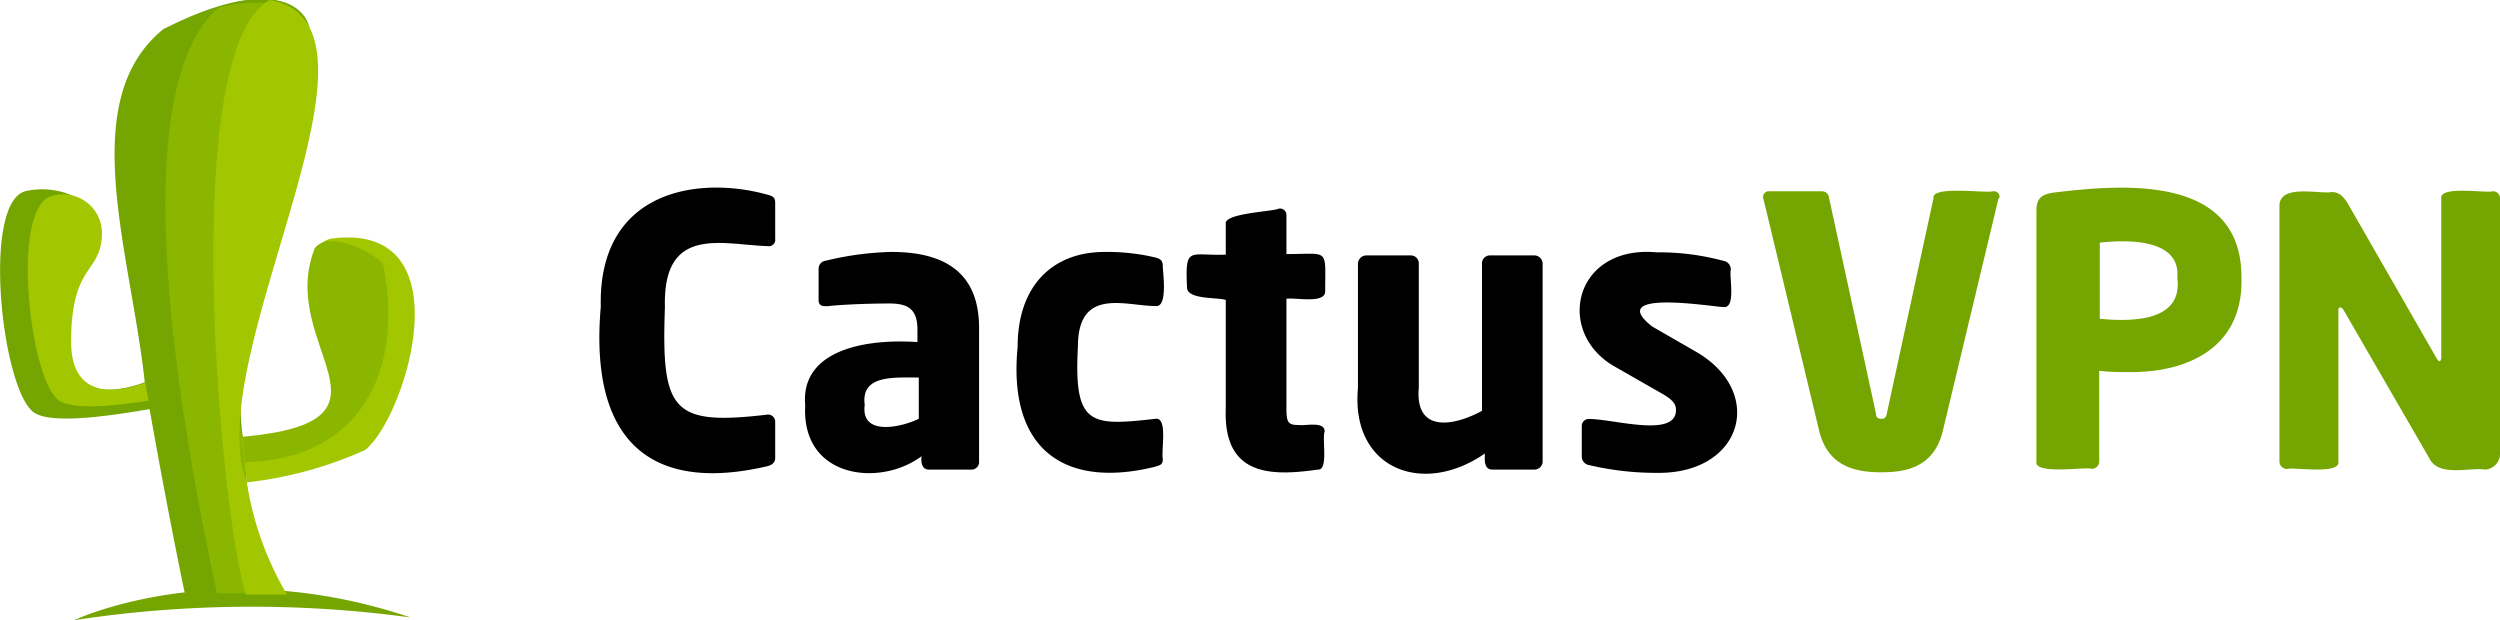 <svg xmlns="http://www.w3.org/2000/svg" viewBox="0 0 129 32" fill="#75a500"><path d="M39.58 24.06c-5.84 1.36-9.2-1.12-8.58-8.23-.14-6 5-6.78 8.58-5.79.28.07.42.14.42.42v1.86a.33.33 0 0 1-.38.38c-2.31-.06-5.42-1.13-5.31 3.13-.19 5.37.34 6.14 5.24 5.57a.37.37 0 0 1 .45.38v1.86c0 .24-.18.36-.42.42zM50.1 24.23h-2.17c-.38 0-.41-.41-.38-.69-2.12 1.6-6.21 1.16-6-2.62-.25-2.67 2.69-3.47 5.79-3.27V17c0-1.1-.55-1.34-1.45-1.34-1.24 0-2.62.07-3.2.14-.24 0-.46 0-.45-.35v-1.58a.42.42 0 0 1 .38-.42A15.75 15.75 0 0 1 46 13c2.79 0 4.52 1.1 4.52 3.92v6.89a.39.39 0 0 1-.42.42zm-2.69-4.75c-1.3 0-3-.14-2.79 1.41-.22 1.64 1.89 1.16 2.79.72v-2.13zM59.58 24.09c-4.62 1.13-7.59-.86-7.07-6.2C52.51 14.76 54.3 13 57 13a10.77 10.77 0 0 1 2.59.28c.27.07.41.14.41.45s.28 2.16-.38 2.06c-1.55 0-4-1-4 2.1-.22 4.09.65 4.1 4 3.72.65-.1.29 1.63.38 2.07 0 .32-.15.32-.42.41zM68 24.23c-2.48.36-4.89.31-4.75-3.17v-5.58c-.37-.15-2 0-2-.65-.1-2.17.12-1.62 2-1.69v-1.58c-.13-.56 2.43-.64 2.72-.79a.33.33 0 0 1 .41.34v2c2.23 0 2-.34 2 1.93 0 .66-1.63.29-2 .38v5.61c0 .76.07.9.62.9.32.06 1.37-.22 1.35.34-.14.4.21 2.01-.35 1.96zM79.19 24.23H77c-.44 0-.39-.53-.38-.83-3.21 2.23-6.93.79-6.55-3.37v-6.44a.44.44 0 0 1 .41-.41h2.35a.41.41 0 0 1 .38.41V20c-.21 2.35 1.79 2 3.26 1.2v-7.61a.41.41 0 0 1 .38-.41h2.34a.43.43 0 0 1 .41.41v10.26a.43.43 0 0 1-.41.38zM85.5 24.4A15.2 15.2 0 0 1 82 24a.45.45 0 0 1-.38-.45V22a.36.36 0 0 1 .38-.38c1.28 0 4.51 1 4.48-.48 0-.28-.17-.52-.72-.83l-2.52-1.44c-3-1.79-2-6.23 2.24-5.85a12.77 12.77 0 0 1 3.45.44.45.45 0 0 1 .38.45c-.1.36.3 2.06-.41 1.93-.46 0-6.11-.95-3.66 1l2.36 1.36c3.5 2.1 2.29 6.26-2.1 6.2z" fill="#000"/><path d="m103.11 10.29-2.86 11.94c-.45 1.86-1.86 2.14-3.17 2.14s-2.76-.28-3.21-2.14L91 10.29a.3.3 0 0 1 .31-.42H94a.37.37 0 0 1 .38.35l2.42 11.12c0 .2.11.27.28.27s.24-.07.28-.27l2.41-11.12c-.1-.65 2.63-.24 3.07-.35a.3.3 0 0 1 .34.31s-.07.07-.07.11zM109.87 19.2c-.45 0-1.07 0-1.55-.07v4.68a.38.38 0 0 1-.38.38c-.37-.11-3 .32-2.86-.38V10.87c0-.65.27-.83.86-.93 3.51-.42 9.75-1 9.72 4.41.09 3.65-2.87 4.88-5.79 4.85zm2.48-4.85c.19-2-2.45-2-4-1.83v3.93c1.78.17 4.28.1 4-2.1zM128.24 24.23c-.82-.13-2.41.41-2.89-.59L120.93 16c-.09-.16-.27-.21-.27 0v7.82c.11.69-2.32.27-2.66.38a.39.39 0 0 1-.38-.38V10.63c0-1.16 2.06-.6 2.69-.72.38 0 .59.2.83.58l4.59 8c.11.19.2.2.24 0v-8.24c-.12-.69 2.31-.27 2.65-.38a.36.36 0 0 1 .38.38v13.22a.82.82 0 0 1-.76.76zM12.52 22.51c-.95-7.22 5-14.45 3.46-21-.19-1.19-2-2.83-7.56 0C3.88 5.21 6.75 13 7.47 19.73c-1.53.54-4 .94-4-2 0-4.13 1.59-3.54 1.56-5.76 0-1.73-2.07-2.48-3.69-2.11-2.34.52-1.23 10.49.47 11.46 1 .6 4.21.08 5.91-.21.81 4.62 1.64 8.67 1.81 9.48h4.15c-.61-.65-.93-5.78-1.16-8.08z"/><path d="M3.83 32s7.37-3.51 17.35-.14A60.82 60.82 0 0 0 3.83 32z"/><path fill="#8ab600" d="M12.52 22.51C10.59 16.61 22.89-2.16 11.31.37 5.88 5 9.87 24.4 11.2 30.62h2.37a59.28 59.28 0 0 1-1.05-8.11z"/><g fill="#a2c700"><path d="M12.74 24.92C10.21 18.52 21.11 1.27 13.92 0c-4.87 2.67-2.42 27.51-1.21 30.68h2.1a16.25 16.25 0 0 1-2.07-5.76zM7.66 20.67l-.16-.91c-1.54.54-3.83.83-3.83-2.14 0-4.14 1.62-3.46 1.59-5.68a2 2 0 0 0-2.56-1.83c-2.21.51-1.16 9.7.4 10.59.81.46 2.9.24 4.56-.03z"/><path d="M16.35 12.86c-2 5.16 5.15 9.07-3.88 9.73l.27 2.3a20.23 20.23 0 0 0 6.1-1.67c2.1-1.67 5.22-11.73-1.65-10.92a1.08 1.08 0 0 0-.84.56z"/></g><path fill="#8ab600" d="M19.78 13.67c-.06-.37-2.75-1.93-3.54-.86-2 5.09 5.13 8.91-3.72 9.73l.11 1.3c5.62-.08 8.29-4.32 7.15-10.17z"/></svg>